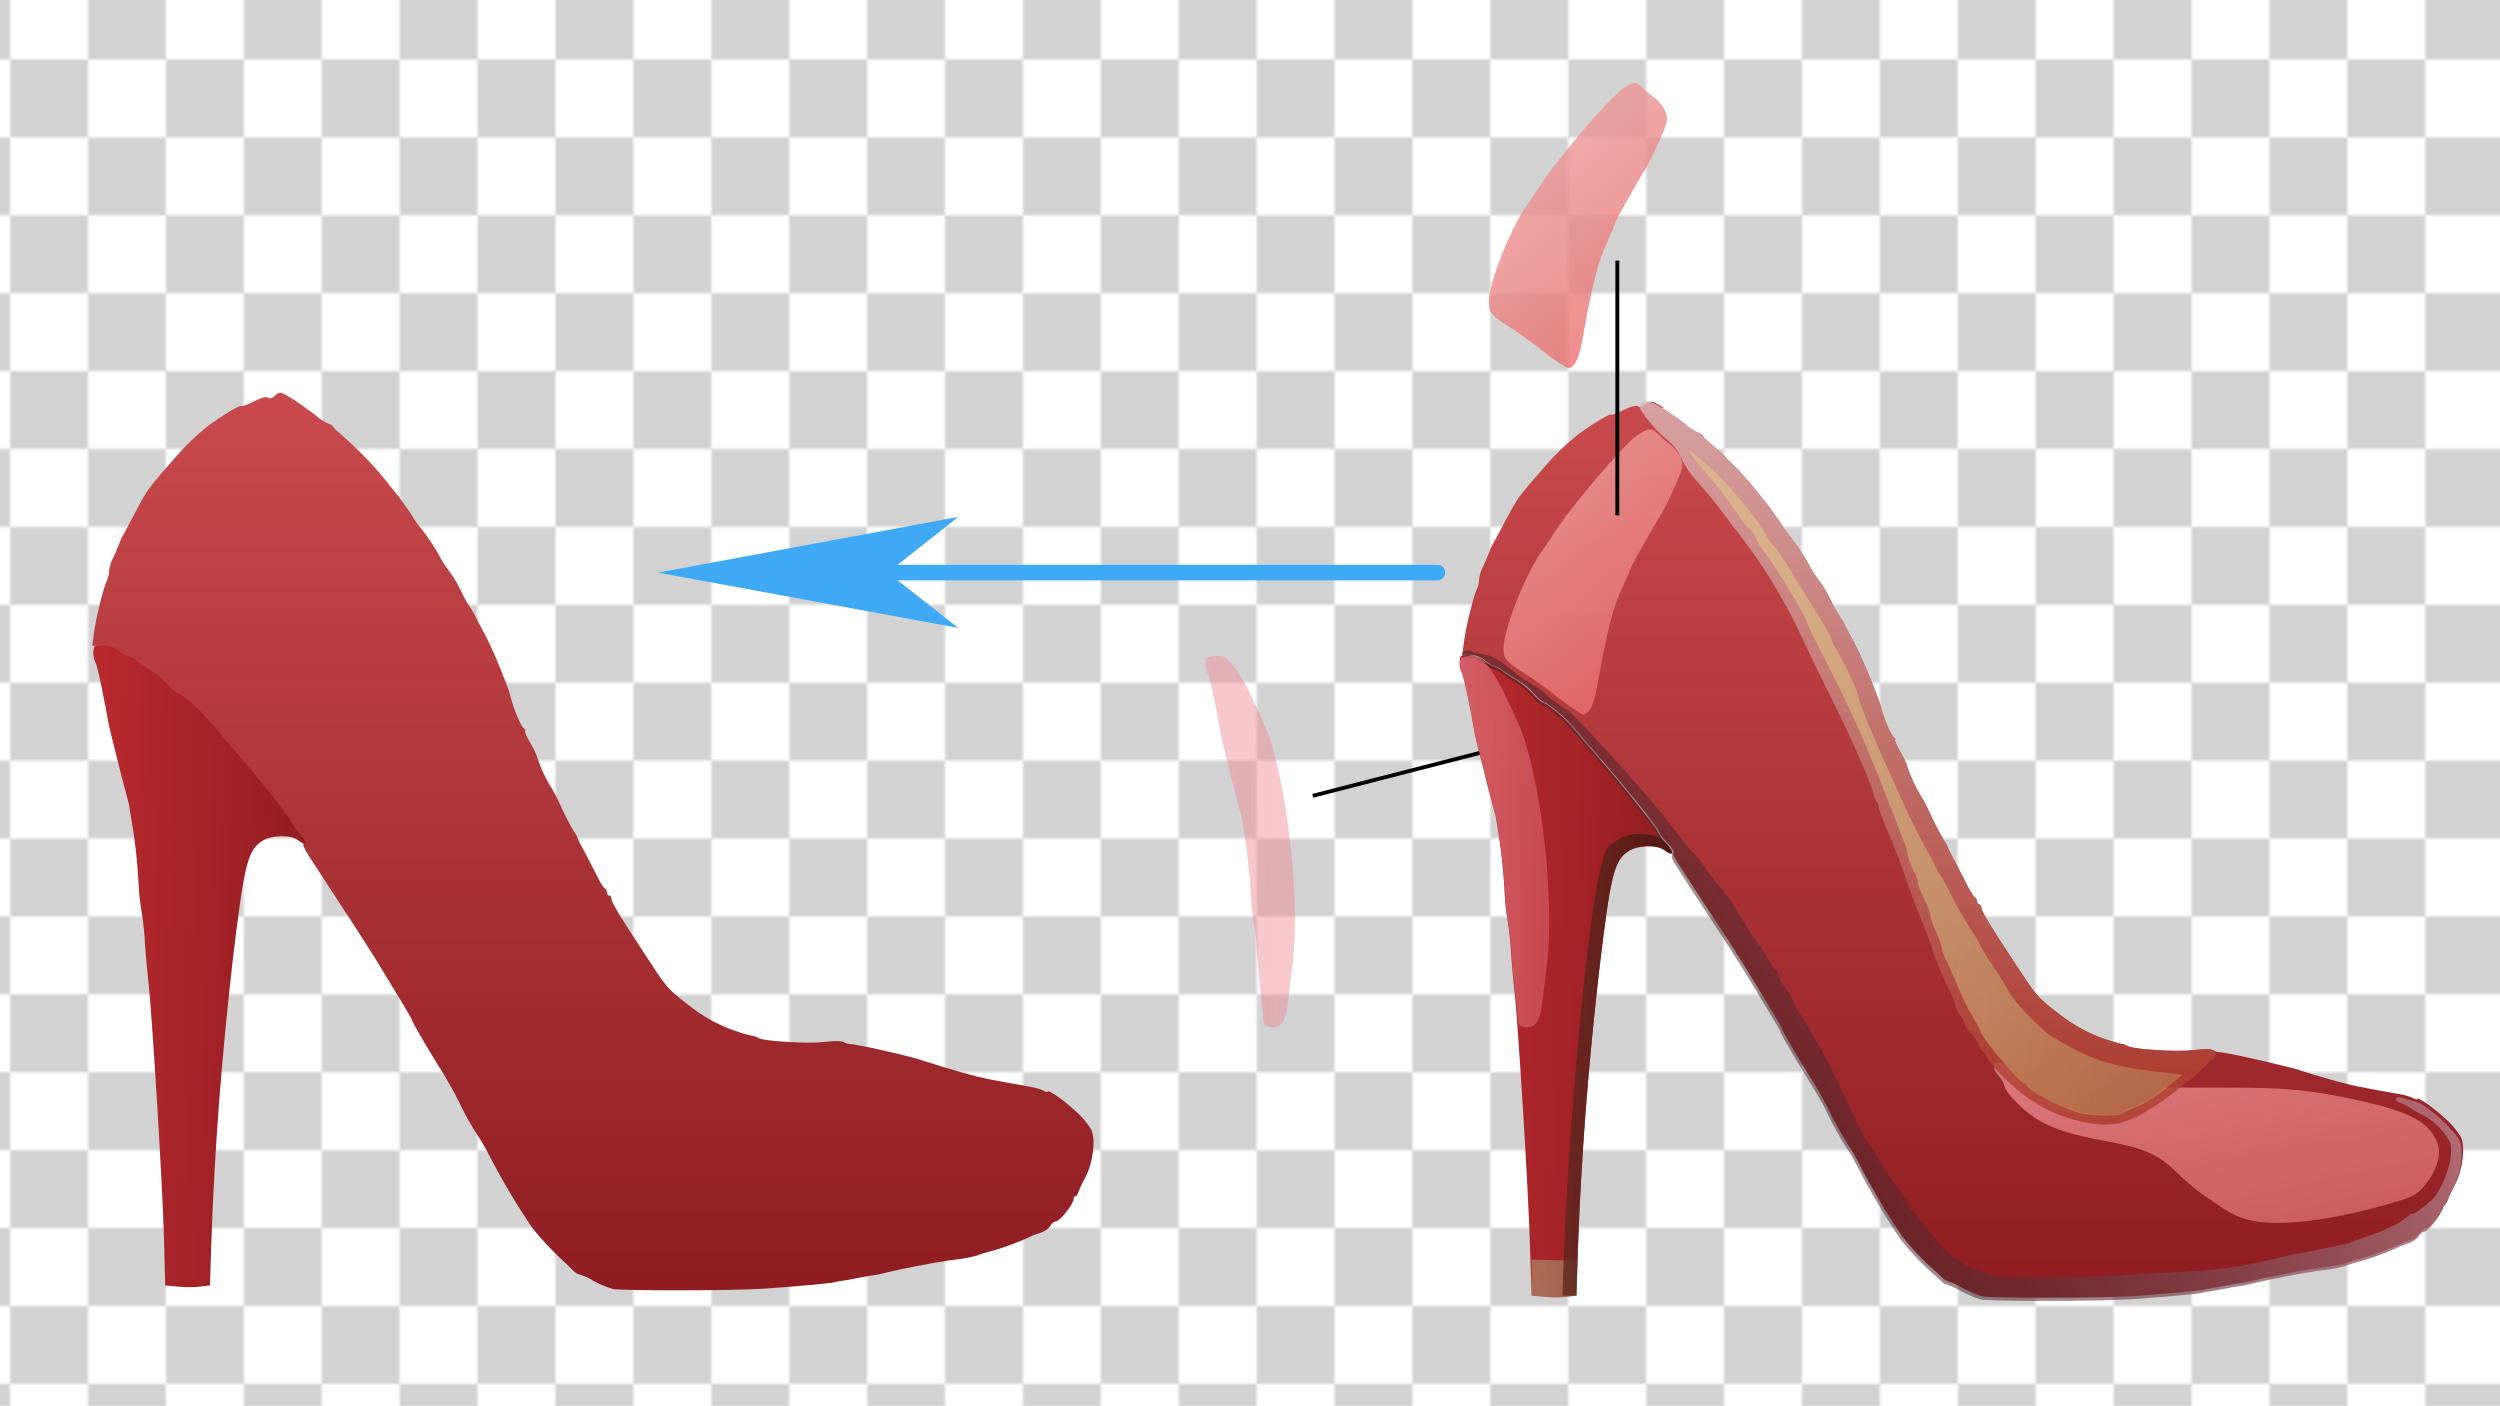 <?xml version="1.0" encoding="utf-8"?>
<!-- Generator: Adobe Illustrator 26.5.0, SVG Export Plug-In . SVG Version: 6.00 Build 0)  -->
<svg version="1.1" id="图层_1" xmlns="http://www.w3.org/2000/svg" xmlns:xlink="http://www.w3.org/1999/xlink" x="0px" y="0px"
	 viewBox="0 0 641.8 360.9" style="enable-background:new 0 0 641.8 360.9;" xml:space="preserve">
<style type="text/css">
	.st0{fill:none;}
	.st1{fill:#D2D2D2;}
	.st2{fill:url(#SVGID_00000036971042164552094560000008403717215273311111_);}
	.st3{fill:url(#b5ede969-c253-4426-bcc9-1f7fd63c3fc5_00000084495900633310565060000002338615196764899461_);}
	.st4{fill:url(#ec6b1a09-baeb-40f2-a2e0-d3018baeafbb_00000168834988106195998690000005134133150571380407_);}
	.st5{fill:url(#fbc6dc1b-e351-4a69-ba8e-5451f287d976_00000027575720195111000590000009398777936090512307_);}
	.st6{fill:url(#a54ef78b-324c-43e2-8b6b-51cac612f80c_00000085243430843639847670000016743186808974885514_);}
	.st7{fill:url(#b7616010-63d7-4fc7-90e5-fe13efba77a5_00000012446520832545145880000005366518822762852502_);}
	.st8{fill:url(#b9ca3cb7-835e-4702-b1c7-8a8f493d952a_00000038382168487143502950000009425180540658093747_);}
	.st9{fill:url(#b64f9201-3975-42c5-92e9-cbc9ccb5f005_00000029726076612255445640000015254105916317493889_);}
	.st10{fill:url(#ece12e78-c75f-4b77-aab5-fcb20241efb9_00000096051869775895222070000009751499702162981538_);}
	.st11{fill:url(#bbcbe9a3-15e1-4917-a4f1-1345ada08809_00000007428850052708576480000000430411202735640245_);}
	.st12{fill:url(#e1bc949a-63e5-4608-bac7-780ddcd236e4_00000077283308056878240260000012241550389699169153_);}
	.st13{fill:url(#b7616010-63d7-4fc7-90e5-fe13efba77a5_00000038404114871417938630000009456695481661621136_);}
	.st14{fill:url(#e456dc10-8bcb-4dad-8887-d863b6b33063_00000034792367854796481270000011844436896318832535_);}
	.st15{fill:url(#fd6cfcb5-456d-4bec-80b6-7026b1735e24_00000143610997821105253310000016389652042028525466_);}
	.st16{fill:url(#ba5aa691-07f9-4bba-b7b7-9b9158500b0f_00000175309671440945605550000006032087597426853816_);}
	.st17{fill:none;stroke:#000000;stroke-miterlimit:10;}
	.st18{fill:none;stroke:#3FA9F5;stroke-width:4;stroke-linecap:round;stroke-miterlimit:10;}
	.st19{fill:#3FA9F5;}
</style>
<pattern  y="360.9" width="40" height="40" patternUnits="userSpaceOnUse" id="SVGID_1_" viewBox="0 -40 40 40" style="overflow:visible;">
	<g>
		<rect y="-40" class="st0" width="40" height="40"/>
		<g>
			<rect y="-40" class="st0" width="40" height="40"/>
			<rect y="-40" class="st0" width="40" height="40"/>
			<rect y="-20" class="st1" width="20" height="20"/>
			<rect x="20" y="-40" class="st1" width="20" height="20"/>
		</g>
	</g>
</pattern>
<pattern  id="SVGID_00000121271171497223123240000002779428202716567172_" xlink:href="#SVGID_1_" patternTransform="matrix(1 0 0 -1 22.6 -16683.91)">
</pattern>
<rect style="fill:url(#SVGID_00000121271171497223123240000002779428202716567172_);" width="641.8" height="360.9"/>
<g id="f066bc05-964d-4a68-a416-28e03e144b83">
	
		<linearGradient id="b5ede969-c253-4426-bcc9-1f7fd63c3fc5_00000060025790613605545890000004636977662939166605_" gradientUnits="userSpaceOnUse" x1="-1227.68" y1="632.135" x2="-1227.68" y2="631.491" gradientTransform="matrix(434.04 0 0 -357.14 533366.438 225861.594)">
		<stop  offset="0" style="stop-color:#C94B4D"/>
		<stop  offset="1" style="stop-color:#8F1D22"/>
	</linearGradient>
	
		<path id="b5ede969-c253-4426-bcc9-1f7fd63c3fc5" style="fill:url(#b5ede969-c253-4426-bcc9-1f7fd63c3fc5_00000060025790613605545890000004636977662939166605_);" d="
		M426.7,104.7c2,1.3,3.9,2.6,5.8,4.1c1.1,1,2.3,1.8,3.7,2.4c0.3,0,0.6,0.2,0.8,0.5c0.5,0.8,1.3,1.4,2,2c4.7,4.1,9.2,8.7,13.1,13.8
		c1.8,2.1,3.4,4.4,5,6.7c0.8,1.5,1.8,2.8,2.8,4c1.6,2.1,3.1,4.3,4.4,6.6c0.7,1.5,1.7,2.9,2.6,4.1c1.2,1.6,2.2,3.3,3.1,5.2
		c0.7,1.5,1.5,2.9,2.3,4.1c0.4,0.6,0.8,1.3,1.2,2c0.4,0.9,1.6,3.1,2.5,4.8c0.9,1.7,2.1,4.3,2.6,5.5c1.8,4.1,3.9,9.6,4.1,10.4
		c0.8,3.3,2.7,7.9,3.6,8.5c0.3,0.2,0.4,0.5,0.2,0.5s0.4,1.5,1.4,3.2c0.7,1.3,1.4,2.5,1.8,3.9c0.9,2.6,2.1,5.3,3.6,7.6
		c0.6,1,1.2,2.1,1.7,3.2c1.3,2.9,2.7,5.6,4.3,8.4c0.3,0.3,0.5,0.8,0.7,1.3c0.2,0.6,1.2,2.4,2.1,4.1c0.9,1.7,2.3,4.5,3.1,6
		s1.6,2.8,1.8,2.8s0.5,0.5,0.5,0.9s0.3,0.9,0.6,0.9c0.3,0,0.6,0.5,0.6,1c0,0.8,3.4,6.3,7.8,12.9l2.7,4.1c3.8,5.8,4.5,6.4,10.3,10.8
		c4.4,3.3,9.4,5.6,14.7,6.9c0.7,0.1,1.5,0.3,2.2,0.7c1.3,0.8,12.5,1.5,16.7,1c2.4-0.3,4.7-0.3,5.1,0c0.4,0.3,0.9,0.5,1.5,0.5
		c0.5,0,3.1,0.5,5.6,1l6.2,1.4c2.2,0.5,6.1,1.5,7.4,1.8c7.1,2.3,13.3,4,16.3,4.6c1.2,0.2,3.6,0.7,5.3,1c1.7,0.3,4.3,0.8,5.6,1
		c1.2,0.2,2.3,0.5,3.4,1c0.5,0.3,1.1,0.5,1.1,0.2c0-0.6,4.2,2.3,7.3,5.2c1.5,1.3,2.7,2.8,3.8,4.5c1.3,2.6,0.5,8.6-1.4,12.2
		c-0.7,1.3-1.3,2.5-1.8,3.8c-0.2,0.6-0.5,1.2-0.8,1.2c-0.3,0-0.5,0.3-0.5,0.8c0,1.2-3.5,5.6-4.4,5.6c-0.6,0.1-1.3,0.6-1.6,1.3
		c-0.6,0.8-1.6,1.4-2.5,1.7c-1.2,0.3-2.3,0.8-3.5,1.4c-3.5,1.5-7,2.8-10.6,3.7c-0.6,0.1-1.6,0.5-2.1,0.7c-2.4,0.7-4.9,1-7.4,1.3
		c-3.7,0.5-12.8,2.3-15.1,2.9c-1.4,0.3-2.7,0.7-4.1,0.9c-1.2,0.1-3.1,0.5-4.1,0.7l-3.3,0.6c-0.6,0.1-2.1,0.3-3.3,0.6
		c-2.1,0.3-7.4,0.8-16.9,1.5c-8.9,0.6-37.1,0.6-39.4,0.1c-1.7-0.5-3.4-1.3-5-2.1c-1.1-0.7-2.2-1.2-3.4-1.6c-0.4-0.1-0.9-0.3-1.3-0.6
		l-4.3-3.9c-2.3-2.2-4.5-4.6-6.5-7.1c-4-5.9-7.7-12.1-11-18.5c-0.9-1.8-2-3.7-3.2-5.5c-1.4-2.2-3.5-5.9-4.6-8.3
		c-1.2-2.4-2.5-4.8-3.9-7.1c-2.5-3.8-8.2-13.5-8.2-13.9c0-0.5-3.1-5.4-9.5-16c-1.2-1.8-5.1-8.1-8.9-13.8s-7.5-11.6-8.4-12.9
		c-0.9-1.3-1.4-2.5-1.1-2.6s-0.3-1.3-1.5-2.4c-0.8-0.9-1.7-2-2.2-3c-0.3-1.2-8.9-11.7-14.6-18.3c-2.6-3-5.8-6.7-7.1-8.3
		c-2.1-2.5-6.9-6.6-7.9-6.6c-0.9-0.6-1.8-1.4-2.5-2.3c-1.3-1.4-2.7-2.6-4.4-3.6c-1.2-0.6-2.2-1.3-3.3-2.1c-0.7-0.6-1.5-1-2.3-1.3
		c-1.1-0.3-2-0.9-2.8-1.7c-1.1-0.7-2.2-1.2-3.5-1.2h-2.1l0.4-3.1c0.4-3.5,2.5-12.2,3.4-13.9c0.3-0.7,0.5-1.5,0.5-2.3
		c0.2-1.3,0.5-2.5,1.2-3.7c0.6-1.4,1.3-2.9,1.5-3.5c0.2-0.7,0.5-1.4,0.9-2c0.3-0.6,1.7-3.1,3-5.6c1.1-2.1,2.2-4.1,3.4-6
		c2.5-3.3,3.3-4.1,7.3-8.7c2.4-2.8,5.1-5.3,7.9-7.6c3.8-2.8,8.7-5.8,8.7-5.2c1.2-0.2,2.2-0.7,3.3-1.3c1.9-0.9,3.4-1.3,3.6-0.9
		c0.2,0.3,0.8,0.2,1.6-0.3c1.7-1.3,1.8-1.3,5.1,0.7"/>
	
		<linearGradient id="ec6b1a09-baeb-40f2-a2e0-d3018baeafbb_00000124872008006092290970000000918295851881040546_" gradientUnits="userSpaceOnUse" x1="-1215.144" y1="631.05" x2="-1214.551" y2="630.997" gradientTransform="matrix(92.35 0 0 -255.58 112593.297 161531.359)">
		<stop  offset="0" style="stop-color:#B8292D"/>
		<stop  offset="1" style="stop-color:#911D22"/>
	</linearGradient>
	
		<path id="ec6b1a09-baeb-40f2-a2e0-d3018baeafbb" style="fill:url(#ec6b1a09-baeb-40f2-a2e0-d3018baeafbb_00000124872008006092290970000000918295851881040546_);" d="
		M380.7,169.4c0.8,0.7,1.8,1.3,2.8,1.7c0.8,0.3,1.7,0.7,2.3,1.3c1.1,0.8,2.1,1.5,3.3,2.1c1.6,1,3.1,2.2,4.4,3.6
		c0.7,0.9,1.6,1.7,2.5,2.3c1.1,0,5.8,4,7.9,6.6c1.2,1.5,4.4,5.2,7.1,8.3c5.7,6.4,14.1,17.1,14.6,18.3c0.6,1.2,1.4,2.2,2.2,3
		c2.1,2.3,1.8,3.5-0.5,1.7c-1.9-1.5-6.9-1.3-9.2,0.2c-3.8,2.5-4.6,6-7.6,31c-2.8,24.6-4.6,48-5.4,70.8l-0.4,12.3l-2.4,0.3
		c-1.9,0.2-3.8,0.2-5.8,0l-3.3-0.3l-0.4-12.1c-0.4-15-3.2-59.4-4-65.9c-0.3-2.6-0.7-7.1-0.9-10c-0.1-2.6-0.4-5.3-0.8-7.8
		c-0.4-2.3-0.7-4.7-0.8-7.1c-0.3-5.8-0.9-11.4-1.8-17c-0.1-0.9-0.4-2.1-0.4-2.5c-0.1-0.7-0.3-1.3-0.5-2c-0.2-0.6-0.9-3.5-1.7-6.4
		c-0.7-3-1.7-6.8-2.1-8.4c-0.4-1.6-0.9-3.6-1.1-4.5c-1.2-7.1-2.8-14.8-3.4-16.1c-0.6-1.2-0.7-2.5-0.5-3.9
		C374.8,167.7,379.2,168.1,380.7,169.4"/>
</g>
<g id="e7700208-a9b1-44ad-8085-f64e104c008d">
	
		<linearGradient id="fbc6dc1b-e351-4a69-ba8e-5451f287d976_00000096058450621528454520000013226525671705274025_" gradientUnits="userSpaceOnUse" x1="-1211.636" y1="626.593" x2="-1211.998" y2="627.247" gradientTransform="matrix(77.53 0 0 -113.83 94362.305 71509)">
		<stop  offset="0" style="stop-color:#EA6767;stop-opacity:0.8"/>
		<stop  offset="1" style="stop-color:#ECA6A6;stop-opacity:0.81"/>
	</linearGradient>
	
		<path id="fbc6dc1b-e351-4a69-ba8e-5451f287d976" style="fill:url(#fbc6dc1b-e351-4a69-ba8e-5451f287d976_00000096058450621528454520000013226525671705274025_);" d="
		M425.8,111.6c0.9,0.9,2,1.8,3.1,2.6c1.1,0.9,1.9,2,2.5,3.2c0.8,2,0.8,2.3-1.2,7c-1.2,2.6-2.4,5.3-3.8,7.7
		c-2.6,4.3-7.8,13.5-7.8,13.9c-0.6,1.6-1.3,3.2-2.1,4.8c-2.4,5.2-3.9,10.7-6.5,25.5c-0.8,4.7-2.1,7.1-3.6,7.1c-0.4,0-3.2-1.8-6-4
		c-2.8-2.2-6.2-4.7-7.5-5.5c-6.4-4.1-6.9-4.5-6.9-7.5c0-4.7,5.5-18.8,9.7-24.7c1.4-2,2.8-4.1,3.3-4.9c3.6-5.9,17.8-22.6,21.2-25
		C423.5,109.8,424,109.7,425.8,111.6"/>
	
		<linearGradient id="a54ef78b-324c-43e2-8b6b-51cac612f80c_00000097499494465868878850000012893973152808748188_" gradientUnits="userSpaceOnUse" x1="-1227.391" y1="631.192" x2="-1227.964" y2="630.997" gradientTransform="matrix(433.77 0 0 -259.27 533034 163866.734)">
		<stop  offset="0" style="stop-color:#CE848E"/>
		<stop  offset="1" style="stop-color:#170305;stop-opacity:0.35"/>
	</linearGradient>
	
		<path id="a54ef78b-324c-43e2-8b6b-51cac612f80c" style="fill:url(#a54ef78b-324c-43e2-8b6b-51cac612f80c_00000097499494465868878850000012893973152808748188_);" d="
		M379.1,167.2c0.6,0.6,1.4,0.8,2.2,0.9c1.5,0,4,1.6,7.7,4.6c1.1,1,2.3,1.8,3.6,2.5c1.7,1,3.4,2.2,4.9,3.6c1.6,1.4,3.2,2.5,5,3.6
		c0.9,0,21.5,22.8,25.4,28.1c1.8,2.4,4.6,6,6.3,7.9c1.2,1.2,2.2,2.4,3.2,3.8c0.7,1.3,1.6,2.4,2.5,3.5c3.2,3.8,5.2,6.4,5.2,6.8
		c1.9,3.3,4,6.6,6.2,9.7c1.2,1.7,2.3,3.5,3.4,5.3c0.4,0.8,0.9,1.5,1.2,1.5s0.5,0.3,0.5,0.8c0.5,1.5,1.2,2.9,2.1,4
		c0.8,1.2,1.6,2.4,2.1,3.7c0.5,1.4,1.3,2.5,2.1,3.7c0.7,1,1.5,2.3,2.1,3.5c0.5,1.2,1.2,2.3,1.9,3.3c1.8,2.9,3.5,6.2,9,18.1
		c1.4,2.9,2.6,5.4,2.8,5.8c1.7,2.3,3.3,4.7,4.6,7.1c0.3,0.8,0.7,1.5,1.4,2.2c0.7,0.9,1.9,2.5,2.5,3.6c0.6,0.9,1.3,1.8,1.9,2.6
		c0.4,0.5,0.6,0.9,0.7,1.5c0,0.3,0.6,1.2,1.5,2s1.5,1.5,1.5,1.8c0.2,0.6,0.5,1.2,1.1,1.6c1.1,1.2,2.1,2.4,3.1,3.8
		c3.6,4.8,9.8,8.5,16.1,9.6c3.9,0.6,21.8,0.3,35.4-0.5c5.7-0.3,13.4-0.8,17.1-1c4.6-0.3,9.3-1,13.9-2c3.9-0.9,7.8-1.7,8.5-2l6.8-1.3
		c4.4-0.8,6.9-1.4,8.5-1.8c0.1,0,1.4-0.5,2.6-1c0.9-0.3,2-0.7,3-1c2.3-0.8,4.6-1.8,6.9-3.1c0.8-0.5,1.7-1,2.5-1.7
		c0.6-0.6,1.2-0.9,1.2-0.7c0.1,0.5,4.7-3,5.7-4.3c3.2-4.3,5.2-11.7,3.8-14.4c-1.7-2.9-4-5.2-6.9-6.7c-1.1-0.5-2-1-3-1.7
		c-0.8-0.6-1.7-0.9-2.5-1.3c-2.3-0.9-1.5-2.1,0.9-1.2c1.1,0.3,2.3,0.7,3,0.9c2.5,0.6,9.6,6.9,11,9.7c1.4,2.8,0.5,8.6-1.4,12.2
		c-0.7,1.3-1.3,2.5-1.8,3.8c-0.2,0.6-0.5,1.2-0.8,1.2c-0.3,0-0.5,0.3-0.5,0.8c0,1.2-3.5,5.6-4.4,5.6c-0.6,0.1-1.3,0.6-1.6,1.3
		c-0.6,0.8-1.6,1.4-2.5,1.7c-1.2,0.3-2.3,0.8-3.5,1.4c-3.5,1.5-7,2.8-10.6,3.7c-0.6,0.1-1.6,0.5-2.1,0.7c-2.4,0.7-4.9,1-7.4,1.3
		c-3.7,0.5-12.8,2.3-15.1,2.9c-1.4,0.3-2.7,0.7-4.1,0.9c-1.2,0.1-3.1,0.5-4.1,0.7l-3.3,0.6c-0.6,0.1-2.1,0.3-3.3,0.6
		c-2.1,0.3-7.4,0.8-16.9,1.5c-8.9,0.6-37.1,0.6-39.4,0.1c-1.7-0.5-3.4-1.3-5-2.1c-1.1-0.7-2.2-1.2-3.4-1.6c-0.4-0.1-0.9-0.3-1.3-0.6
		l-4.3-3.9c-2.3-2.2-4.5-4.6-6.5-7.1c-4-5.9-7.7-12.1-11-18.5c-0.9-1.8-2-3.7-3.2-5.5c-1.4-2.2-3.5-5.9-4.6-8.3s-2.5-4.8-3.9-7.1
		c-2.5-3.8-8.2-13.5-8.2-13.9c0-0.5-3.1-5.4-9.5-16c-1.2-1.8-5.1-8.1-8.9-13.8s-7.5-11.6-8.4-12.9c-0.9-1.3-1.4-2.5-1.1-2.6
		s-0.3-1.3-1.5-2.4c-0.8-0.9-1.7-2-2.2-3c-0.3-1.2-8.9-11.7-14.6-18.3c-2.6-3-5.8-6.7-7.1-8.3c-2.1-2.5-6.9-6.6-7.9-6.6
		c-0.9-0.6-1.8-1.4-2.5-2.3c-1.3-1.4-2.7-2.6-4.4-3.6c-1.2-0.6-2.2-1.3-3.3-2.1c-0.7-0.6-1.5-1-2.3-1.3c-1.1-0.3-2-0.9-2.8-1.7
		c-1.1-0.7-2.2-1.2-3.4-1.2c-1.9,0-2.4-0.6-1.6-1.5c0.6-0.7,2.2-0.5,3.5,0.5"/>
	
		<linearGradient id="b7616010-63d7-4fc7-90e5-fe13efba77a5_00000027595204687530903590000003960436165117917067_" gradientUnits="userSpaceOnUse" x1="-1192.463" y1="628.729" x2="-1193.06" y2="628.825" gradientTransform="matrix(39.21 0 0 -147.78 47154.191 93137.359)">
		<stop  offset="0" style="stop-color:#ED7F88;stop-opacity:0.43"/>
		<stop  offset="1" style="stop-color:#EF8F9B;stop-opacity:0.5"/>
	</linearGradient>
	
		<path id="b7616010-63d7-4fc7-90e5-fe13efba77a5" style="fill:url(#b7616010-63d7-4fc7-90e5-fe13efba77a5_00000027595204687530903590000003960436165117917067_);" d="
		M381.8,170.8c2.1,2.5,4.1,6.2,8,15c5.6,12.4,9.5,45,7.3,61.9c-0.3,2.6-0.8,6.8-1.1,9.2c-0.5,5.2-1.8,7.1-4.4,6.8
		c-1.6-0.2-1.8-0.5-2-2.4c-0.1-1.3-0.4-4.3-0.7-6.8s-0.7-6.9-0.9-9.7c-0.1-2.6-0.4-5.3-0.8-7.8c-0.4-2.3-0.7-4.7-0.8-7.1
		c-0.3-5.8-0.9-11.4-1.8-17c-0.1-0.9-0.4-2.1-0.4-2.5c-0.1-0.7-0.3-1.3-0.5-2c-0.2-0.6-0.9-3.5-1.7-6.4c-0.7-3-1.7-6.8-2.1-8.4
		s-0.9-3.6-1.1-4.5c-1.2-7.1-2.8-14.8-3.4-16.1c-0.6-1.2-0.7-2.5-0.5-3.9c0-0.3,1.2-0.7,2.5-0.7C379.3,168.2,380,168.6,381.8,170.8"
		/>
	
		<linearGradient id="b9ca3cb7-835e-4702-b1c7-8a8f493d952a_00000161613697187882961680000003226318545070624438_" gradientUnits="userSpaceOnUse" x1="-1223.564" y1="622.395" x2="-1223.998" y2="623.019" gradientTransform="matrix(193.08 0 0 -63.88 236868.984 40070.676)">
		<stop  offset="0" style="stop-color:#ED7D80;stop-opacity:0.63"/>
		<stop  offset="1" style="stop-color:#F0969A;stop-opacity:0.71"/>
	</linearGradient>
	
		<path id="b9ca3cb7-835e-4702-b1c7-8a8f493d952a" style="fill:url(#b9ca3cb7-835e-4702-b1c7-8a8f493d952a_00000161613697187882961680000003226318545070624438_);" d="
		M516.7,275.3c1.2,1.4,2.4,2.5,2.7,2.5c0.3,0,0.7,0.2,0.7,0.5c0,1.2,7.8,5.4,12.6,6.9c3.4,1,11.5,1.3,12,0.3c0.9-0.7,2-1.2,3.2-1.5
		c1.9-0.7,3.6-1.7,5.3-3l2.4-1.8h14.7c16.4,0,21.8,0.5,33.4,2.9c13.8,2.9,19.3,5.5,21.7,10.5c1.6,3.2,0.5,7.4-2.8,11.6
		c-1.7,2.1-2.8,2.9-6.5,4c-8.7,2.8-20.4,5.2-27.3,5.6c-9.6,0.6-14.1-0.6-19.7-4.7c-1.1-0.8-2.2-1.5-3.3-2.2c-2.1-1.5-4-3.1-5.9-4.9
		c-5.9-5.8-8.8-7-18.9-9c-9.3-1.7-13-2.9-17.2-5.2c-3.5-1.8-8.8-7-9.2-9c-0.3-1-0.7-1.8-1.5-2.6c-1.6-1.6-1.5-3.5,0.2-3.5
		C514.2,272.7,515.5,273.8,516.7,275.3"/>
	
		<linearGradient id="b64f9201-3975-42c5-92e9-cbc9ccb5f005_00000047039305553672759550000007692532894698088630_" gradientUnits="userSpaceOnUse" x1="-1157.166" y1="587.427" x2="-1156.564" y2="587.588" gradientTransform="matrix(20.08 0 0 -15.05 23627.809 9170.185)">
		<stop  offset="0" style="stop-color:#AFD599;stop-opacity:0.41"/>
		<stop  offset="1" style="stop-color:#A6D294;stop-opacity:0.37"/>
	</linearGradient>
	
		<path id="b64f9201-3975-42c5-92e9-cbc9ccb5f005" style="fill:url(#b64f9201-3975-42c5-92e9-cbc9ccb5f005_00000047039305553672759550000007692532894698088630_);" d="
		M404.8,328.1l0.2,4.5l-2.5,0.3c-2,0.2-4,0.2-5.9,0l-3.4-0.3v-9.2l5.8,0.1l5.8,0.1V328.1"/>
</g>
<g id="b3709e7c-6abf-4531-9aca-8b356efaf8e0">
	
		<linearGradient id="ece12e78-c75f-4b77-aab5-fcb20241efb9_00000011013770047214826690000017035504586891959445_" gradientUnits="userSpaceOnUse" x1="-1225.244" y1="631.585" x2="-1225.244" y2="630.941" gradientTransform="matrix(249.57 0 0 -288.58 306279.469 182369.094)">
		<stop  offset="0" style="stop-color:#DABCBB;stop-opacity:0.75"/>
		<stop  offset="1" style="stop-color:#AD382A;stop-opacity:0.82"/>
	</linearGradient>
	
		<path id="ece12e78-c75f-4b77-aab5-fcb20241efb9" style="fill:url(#ece12e78-c75f-4b77-aab5-fcb20241efb9_00000011013770047214826690000017035504586891959445_);" d="
		M426.7,104.7c2,1.3,3.9,2.6,5.8,4.1c1.1,1,2.3,1.8,3.7,2.4c0.3,0,0.6,0.2,0.8,0.5c0.5,0.8,1.3,1.4,2,2c4.7,4.1,9.2,8.7,13.1,13.8
		c1.8,2.1,3.4,4.4,5,6.7c0.8,1.5,1.8,2.8,2.8,4c1.6,2.1,3.1,4.3,4.4,6.6c0.7,1.5,1.7,2.9,2.6,4.1c1.2,1.6,2.2,3.3,3.1,5.2
		c0.7,1.5,1.5,2.9,2.3,4.1c0.4,0.6,0.8,1.3,1.2,2c0.4,0.9,1.6,3.1,2.5,4.8c0.9,1.7,2.1,4.3,2.6,5.5c1.8,4.1,3.9,9.6,4.1,10.4
		c0.8,3.3,2.7,7.9,3.6,8.5c0.3,0.2,0.4,0.5,0.2,0.5s0.4,1.5,1.4,3.2c0.7,1.3,1.4,2.5,1.8,3.9c0.9,2.6,2.1,5.3,3.6,7.6
		c0.6,1,1.2,2.1,1.7,3.2c1.3,2.9,2.7,5.6,4.3,8.4c0.3,0.3,0.5,0.8,0.7,1.3c0.2,0.6,1.2,2.4,2.1,4.1c0.9,1.7,2.3,4.5,3.1,6
		s1.6,2.8,1.8,2.8s0.5,0.5,0.5,0.9s0.3,0.9,0.6,0.9c0.3,0,0.6,0.5,0.6,1c0,0.8,3.4,6.3,7.8,12.9l2.7,4.1c3.8,5.8,4.5,6.4,10.3,10.8
		c4.4,3.3,9.4,5.6,14.7,6.9c0.7,0.1,1.5,0.3,2.2,0.7c1.3,0.8,12.5,1.5,16.7,1c3.6-0.5,4.6-0.3,5.3,0.3s0.6,1.2-1.2,2.8
		c-1.1,1-2.6,2.4-3.4,3.2c-0.5,0.6-1.1,1-1.7,1.5c-0.4,0.1-0.8,0.5-1.2,0.8c-3.9,3.3-8.1,6.3-12.6,8.6c-4.9,2.2-8,2.4-13.7,1.2
		c-5.5-1.2-10.8-3.6-15.3-7.1c-3.7-2.6-9.5-8.9-9.5-10.1c0-0.3-0.2-0.6-0.5-0.6c-0.3,0-0.8-0.8-1.3-1.8c-0.5-1.3-1.3-2.4-2.1-3.3
		c-0.6-0.6-1.2-1.4-1.5-2.2c-0.2-0.8-0.6-1.6-1.2-2.3c-0.6-0.7-1.1-1.5-1.2-2.4c-0.5-2-1.4-3.8-2.3-5.6c-1.4-2.8-2.5-5.5-3.5-8.4
		c-0.6-2.1-2.1-6.1-3.3-8.9c-1.2-2.8-2.6-6.9-3.4-9.1c-1.6-4.9-3.5-9.7-5.6-14.4c-0.6-1.4-1.2-2.8-1.5-4.3c0-0.6-0.2-1.2-0.6-1.6
		c-0.4-0.6-0.7-1.3-0.8-2c-0.4-2.2-5.7-14.4-10.3-23.5c-2.4-4.8-6-12.2-8-16.5c-4-8.7-8.9-17-14.6-24.6c-0.8-1.2-2.2-3-3.1-4
		c-3.1-4.4-6.4-8.5-9.9-12.4c-1.5-1.6-2.6-3.5-3.6-5.4c-0.6-1.5-1.6-2.9-2.7-3.9c-2.7-2.2-5.1-4.7-7.1-7.6c-1.1-1.7-1.1-1.8,0-2.8
		C423.2,102.9,423.5,102.9,426.7,104.7"/>
	
		<linearGradient id="bbcbe9a3-15e1-4917-a4f1-1345ada08809_00000037689848510535283770000006686309748879923078_" gradientUnits="userSpaceOnUse" x1="-1200.014" y1="629.995" x2="-1199.428" y2="629.942" gradientTransform="matrix(47.31 0 0 -183.91 57173.824 116131.836)">
		<stop  offset="0" style="stop-color:#5D2920;stop-opacity:0.78"/>
		<stop  offset="1" style="stop-color:#48140C;stop-opacity:0.86"/>
	</linearGradient>
	
		<path id="bbcbe9a3-15e1-4917-a4f1-1345ada08809" style="fill:url(#bbcbe9a3-15e1-4917-a4f1-1345ada08809_00000037689848510535283770000006686309748879923078_);" d="
		M424,214.4c1.6,0.3,3,1.2,4,2.4c1.9,2.2,1.5,3.1-0.7,1.4c-1.9-1.5-6.9-1.3-9.2,0.2c-3.8,2.5-4.6,6-7.6,31
		c-2.8,24.6-4.6,47.9-5.4,70.8l-0.4,12.4h-3.6l0.3-8.5c1.4-38.4,6.5-91.6,9.9-102.9c1.1-3.6,1.5-4.1,4-5.6
		C418.3,214,420.1,213.7,424,214.4"/>
</g>
<g id="a609270f-1706-49b8-ae78-1243bc424aaa">
	
		<linearGradient id="e1bc949a-63e5-4608-bac7-780ddcd236e4_00000002351522439018730420000017227844732415943335_" gradientUnits="userSpaceOnUse" x1="-1224.602" y1="631.047" x2="-1224.006" y2="630.983" gradientTransform="matrix(213.94 0 0 -264.01 262424.125 166796.562)">
		<stop  offset="0" style="stop-color:#E2C587;stop-opacity:0.63"/>
		<stop  offset="1" style="stop-color:#CADE82;stop-opacity:0.27"/>
	</linearGradient>
	
		<path id="e1bc949a-63e5-4608-bac7-780ddcd236e4" style="fill:url(#e1bc949a-63e5-4608-bac7-780ddcd236e4_00000002351522439018730420000017227844732415943335_);" d="
		M439,120c4.3,3.8,12.2,13.2,14.2,17c0.4,1,1.2,2,1.9,2.8c1.2,1.3,2.2,2.8,3.1,4.3l4.7,7.6c5.9,9.4,7.1,11.6,7.1,12.1
		c0.4,1.2,0.9,2.2,1.6,3.2c2.3,4,5,9.7,5.3,11.3c0.3,1.8,4,11,6.8,17l4.7,10.4c2.3,5.2,4.9,10.2,5.6,11.3c0.8,1.5,1.7,3,2.4,4.5
		c0.6,1.5,1.5,2.9,2.3,4.1c0.7,1.2,1.4,2.3,1.9,3.6c1.8,3.6,3.8,7,6,10.4c0.7,1,1.4,2.2,1.9,3.3c0.9,1.7,2,3.5,3.2,5.1
		c1.5,2.2,2.8,4.4,4.1,6.7c0.9,2.1,8.4,9.9,10.8,11.3c9.8,6,15.3,7.8,26.9,9.1l6.8,0.8l-4.2,3.5c-2.3,1.8-4.7,3.5-7.4,4.7
		c-1.3,0.5-2.5,1-3.8,1.7c-1.2,0.9-8.4,0.8-11.9-0.3c-4.7-1.5-12.7-5.8-12.7-6.9c0-0.2-0.3-0.5-0.6-0.5c-1.2,0-11.2-11.9-11.2-13.2
		c-0.5-1.2-1.1-2.3-1.8-3.3c-1.7-3-3.2-6-4.4-9.1c-1.5-3.5-3-6.8-3.3-7.4c-0.3-0.6-0.4-1.2-0.5-1.8c-0.4-1.4-0.8-2.9-1.5-4.1
		c-0.6-1.4-1.2-2.8-1.5-4.3c-0.1-0.7-0.2-1.3-0.5-1.8c-1.6-3.3-3-6.6-2.6-6.6c-0.2-1-0.6-2.1-1.2-3.1c-0.6-1.3-1.2-2.6-1.5-4.1
		c-0.1-1-0.4-2-0.8-2.9c-0.4-1-2.4-6.1-4.4-11.3c-3.7-9.7-6.9-17-9-21.6c-2.8-6.1-7.1-14.5-9.1-18.4c-1.2-2.3-2.4-4.8-2.7-5.8
		c-0.7-2.1-7.9-13.9-10.7-17.6c-0.9-1-1.7-2.3-2.2-3.6c-0.4-0.9-1.1-1.8-1.9-2.5c-1.3-1.4-2.3-2.8-3.3-4.4c-2.3-3.3-4.9-6.6-7.5-9.7
		C431.9,114.4,432.1,113.9,439,120"/>
</g>
<linearGradient id="b7616010-63d7-4fc7-90e5-fe13efba77a5_00000165194795627513355210000002800600650914924437_" gradientUnits="userSpaceOnUse" x1="-1194.127" y1="628.73" x2="-1194.724" y2="628.825" gradientTransform="matrix(39.21 0 0 -147.78 47154.191 93137.359)">
	<stop  offset="0" style="stop-color:#ED7F88;stop-opacity:0.43"/>
	<stop  offset="1" style="stop-color:#EF8F9B;stop-opacity:0.5"/>
</linearGradient>
<path id="b7616010-63d7-4fc7-90e5-fe13efba77a5_00000002382732972678052100000003736981622399882670_" style="fill:url(#b7616010-63d7-4fc7-90e5-fe13efba77a5_00000165194795627513355210000002800600650914924437_);" d="
	M316.5,170.8c2.1,2.5,4.1,6.2,8,15c5.6,12.4,9.5,45,7.3,61.9c-0.3,2.6-0.8,6.8-1.1,9.2c-0.5,5.2-1.8,7.1-4.4,6.8
	c-1.6-0.2-1.8-0.5-2-2.4c-0.1-1.3-0.4-4.3-0.7-6.8c-0.3-2.5-0.7-6.9-0.9-9.7c-0.1-2.6-0.4-5.3-0.8-7.8c-0.4-2.3-0.7-4.7-0.8-7.1
	c-0.3-5.8-0.9-11.4-1.8-17c-0.1-0.9-0.4-2.1-0.4-2.5c-0.1-0.7-0.3-1.3-0.5-2c-0.2-0.6-0.9-3.5-1.7-6.4s-1.7-6.8-2.1-8.4
	c-0.4-1.6-0.9-3.6-1.1-4.5c-1.2-7.1-2.8-14.8-3.4-16.1c-0.6-1.2-0.7-2.5-0.5-3.9c0-0.3,1.2-0.7,2.5-0.7
	C314.1,168.2,314.7,168.6,316.5,170.8"/>
<linearGradient id="e456dc10-8bcb-4dad-8887-d863b6b33063_00000010998348823852736920000007839331383450623122_" gradientUnits="userSpaceOnUse" x1="-1228.491" y1="632.141" x2="-1228.491" y2="631.497" gradientTransform="matrix(434.04 0 0 -357.14 533366.438 225861.594)">
	<stop  offset="0" style="stop-color:#C94B4D"/>
	<stop  offset="1" style="stop-color:#8F1D22"/>
</linearGradient>
<path id="e456dc10-8bcb-4dad-8887-d863b6b33063" style="fill:url(#e456dc10-8bcb-4dad-8887-d863b6b33063_00000010998348823852736920000007839331383450623122_);" d="
	M75.1,102.4c1.5,0.9,4.1,2.9,5.8,4.1c1.1,1,2.3,1.8,3.7,2.4c0.3,0,0.6,0.2,0.8,0.5c0.5,0.7,1.3,1.4,2,2c4.7,4.1,9.2,8.7,13.1,13.8
	c1.8,2.1,3.4,4.4,5,6.7c0.8,1.5,1.8,2.8,2.8,4c1.6,2.1,3.1,4.3,4.4,6.6c0.7,1.5,1.7,2.9,2.6,4.1c1.2,1.6,2.2,3.3,3.1,5.2
	c0.7,1.5,1.5,2.9,2.3,4.1c0.4,0.6,0.8,1.3,1.2,2c0.4,0.9,1.6,3.1,2.5,4.8c0.9,1.7,2.1,4.3,2.6,5.5c1.8,4.1,3.9,9.6,4,10.4
	c0.8,3.3,2.7,7.9,3.6,8.5c0.3,0.2,0.4,0.5,0.2,0.5c-0.2,0,0.3,1.5,1.4,3.2c0.7,1.3,1.4,2.5,1.8,3.9c0.9,2.6,2.1,5.3,3.6,7.6
	c0.6,1,1.2,2.1,1.7,3.2c1.3,2.9,2.7,5.8,4.3,8.4c0.3,0.3,0.5,0.8,0.7,1.3c0.2,0.6,1.2,2.4,2.1,4.1c0.9,1.7,2.3,4.5,3.1,6
	c0.7,1.5,1.6,2.8,1.8,2.8s0.5,0.5,0.5,0.9c0,0.5,0.2,0.9,0.6,0.9c0.4,0,0.6,0.5,0.6,1c0,0.8,3.4,6.3,7.8,12.9l2.8,4.3
	c3.8,5.8,4.5,6.4,10.3,10.8c4.4,3.3,9.4,5.6,14.7,6.9c0.7,0.1,1.5,0.3,2.2,0.7c1.3,0.8,12.5,1.5,16.7,1c2.4-0.3,4.7-0.3,5.1,0
	c0.4,0.3,0.9,0.5,1.5,0.5s3.1,0.5,5.6,1l6.2,1.4c2.2,0.5,6.1,1.5,7.4,2c7.1,2.3,13.3,4,16.3,4.6l5.3,1c1.8,0.3,4.3,0.8,5.6,1
	c1.2,0.2,2.3,0.5,3.4,1c0.5,0.3,1.1,0.5,1.1,0.2c0-0.6,4.2,2.3,7.3,5.2c1.5,1.3,2.7,2.8,3.8,4.5c1.3,2.6,0.5,8.6-1.4,12.2
	c-0.7,1.3-1.3,2.5-1.8,3.8c-0.2,0.6-0.5,1.2-0.8,1.2c-0.3,0-0.5,0.3-0.5,0.8c0,1.2-3.5,5.6-4.4,5.6c-0.6,0.1-1.3,0.6-1.6,1.3
	c-0.6,0.8-1.6,1.4-2.5,1.7c-1.2,0.3-2.3,0.8-3.5,1.4c-3.5,1.5-7,2.8-10.6,3.7c-0.6,0.1-1.6,0.5-2.1,0.7c-2.4,0.7-4.9,1-7.4,1.3
	c-3.7,0.5-12.8,2.3-15.1,2.9c-1.4,0.3-2.7,0.7-4.1,0.9c-1.2,0.1-3,0.5-4.1,0.7l-3.3,0.6c-0.6,0.1-2.1,0.3-3.3,0.6
	c-2.1,0.3-7.4,0.8-16.9,1.5c-8.9,0.6-37.1,0.6-39.4,0.1c-1.7-0.5-3.4-1.2-5-2.1c-1.1-0.7-2.2-1.2-3.5-1.6c-0.4-0.1-0.9-0.3-1.3-0.7
	l-4.3-4.1c-2.3-2.2-4.5-4.6-6.5-7.1c-4-5.9-7.7-12.1-11-18.5c-0.9-1.8-2-3.7-3.2-5.5c-1.4-2.1-3.5-5.9-4.6-8.3
	c-1.2-2.4-3-5.6-3.9-7.1c-2.5-3.8-8.2-13.5-8.2-13.9c0-0.5-3.1-5.4-9.5-16c-1.2-1.8-5.1-8.1-8.9-13.8l-8.4-12.9
	c-0.8-1.4-1.4-2.5-1.1-2.6s-0.3-1.3-1.5-2.4c-0.8-0.9-1.6-2-2.2-3c-0.3-1.2-8.9-11.7-14.6-18.3c-2.6-3-5.8-6.8-7.1-8.3
	c-2.1-2.5-6.9-6.6-7.9-6.6c-0.9-0.6-1.8-1.4-2.5-2.3c-1.3-1.4-2.7-2.6-4.4-3.6c-1.2-0.6-2.2-1.4-3.3-2.2c-0.7-0.6-1.5-1-2.3-1.3
	c-1.1-0.3-2-0.9-2.8-1.7c-1.1-0.8-2.2-1.2-3.5-1.2h-2.1l0.4-3.1c0.4-3.5,2.5-12.1,3.4-13.8c0.3-0.7,0.5-1.5,0.5-2.3
	c0.2-1.3,0.5-2.5,1.2-3.7c0.6-1.4,1.3-2.9,1.5-3.5c0.2-0.7,0.5-1.4,0.9-2c0.3-0.6,1.7-3.1,3-5.6c1.1-2.1,2.1-4.1,3.4-6
	c2.5-3.3,3.3-4.1,7.3-8.7c2.4-2.8,5.1-5.3,7.9-7.6c3.8-2.8,8.7-5.8,8.7-5.2c1.2-0.2,2.2-0.7,3.3-1.3c1.9-0.9,3.4-1.3,3.6-0.9
	c0.2,0.3,0.8,0.2,1.6-0.3C71.7,100.4,71.8,100.4,75.1,102.4"/>
<linearGradient id="fd6cfcb5-456d-4bec-80b6-7026b1735e24_00000119838955248757377990000005073041140365192088_" gradientUnits="userSpaceOnUse" x1="-1218.945" y1="631.06" x2="-1218.353" y2="631.007" gradientTransform="matrix(92.35 0 0 -255.58 112593.297 161531.359)">
	<stop  offset="0" style="stop-color:#B8292D"/>
	<stop  offset="1" style="stop-color:#911D22"/>
</linearGradient>
<path id="fd6cfcb5-456d-4bec-80b6-7026b1735e24" style="fill:url(#fd6cfcb5-456d-4bec-80b6-7026b1735e24_00000119838955248757377990000005073041140365192088_);" d="
	M30,166.7c0.8,0.7,1.9,1.3,2.8,1.7c0.8,0.2,1.7,0.7,2.3,1.3c1.1,0.8,2.1,1.5,3.3,2.2c1.6,0.9,3.1,2.2,4.4,3.6
	c0.7,0.9,1.6,1.7,2.4,2.3c1.1,0,5.8,4,7.9,6.6c1.3,1.5,4.4,5.2,7.1,8.3c5.7,6.4,14.1,17.1,14.6,18.3c0.6,1.2,1.4,2.2,2.2,3
	c2.1,2.3,1.8,3.5-0.5,1.7c-1.9-1.5-6.9-1.3-9.2,0.2c-3.8,2.5-4.6,6-7.6,31c-2.8,24.6-4.6,48-5.4,70.8l-0.4,12.3l-2.4,0.3
	c-1.9,0.2-3.8,0.2-5.8,0l-3.3-0.3l-0.3-12c-0.4-15-3.2-59.4-4-65.9c-0.3-2.6-0.7-7.1-0.9-10c-0.1-2.6-0.4-5.2-0.8-7.8
	c-0.4-2.3-0.7-4.7-0.8-7.1c-0.3-5.8-0.9-11.4-1.9-17c-0.2-0.9-0.3-2.1-0.4-2.5c-0.1-0.7-0.2-1.3-0.4-2c-0.2-0.6-0.9-3.5-1.7-6.4
	c-0.7-3-1.7-6.8-2.1-8.4c-0.4-1.6-0.9-3.7-1.1-4.5c-1.3-7.1-2.8-14.8-3.4-16.1c-0.6-1.2-0.8-2.5-0.5-3.9
	C24.1,165.1,28.5,165.6,30,166.7"/>
<linearGradient id="ba5aa691-07f9-4bba-b7b7-9b9158500b0f_00000124852514780994114780000008167578957263339654_" gradientUnits="userSpaceOnUse" x1="-1211.687" y1="627.377" x2="-1212.049" y2="628.031" gradientTransform="matrix(77.53 0 0 -113.83 94362.305 71509)">
	<stop  offset="0" style="stop-color:#EA6767;stop-opacity:0.8"/>
	<stop  offset="1" style="stop-color:#ECA6A6;stop-opacity:0.81"/>
</linearGradient>
<path id="ba5aa691-07f9-4bba-b7b7-9b9158500b0f" style="fill:url(#ba5aa691-07f9-4bba-b7b7-9b9158500b0f_00000124852514780994114780000008167578957263339654_);" d="
	M421.9,22.7c0.9,0.9,2,1.8,3.1,2.6c1.1,0.9,1.9,2,2.5,3.2c0.8,2,0.8,2.3-1.2,7c-1.2,2.6-2.4,5.3-3.8,7.7c-2.6,4.3-7.8,13.5-7.8,13.9
	c-0.5,1.6-1.3,3.2-2,4.8c-2.4,5.2-3.9,10.7-6.5,25.5c-0.8,4.7-2.1,7.1-3.6,7.1c-0.4,0-3.2-1.8-6-4c-2.8-2.2-6.2-4.7-7.5-5.5
	c-6.4-4.1-6.9-4.6-6.9-7.5c0-4.7,5.5-18.8,9.7-24.7c1.4-2,2.8-4.1,3.3-4.9c3.6-5.9,17.8-22.6,21.2-25
	C419.4,20.8,420.1,20.8,421.9,22.7"/>
<line class="st17" x1="415.2" y1="132.3" x2="415.2" y2="66.9"/>
<line class="st17" x1="379.8" y1="193.3" x2="337" y2="204.3"/>
<g>
	<g>
		<line class="st18" x1="223.6" y1="147" x2="369" y2="147"/>
		<g>
			<polygon class="st19" points="168.9,147 246,161.2 227.9,147 246,132.7 			"/>
		</g>
	</g>
</g>
</svg>
